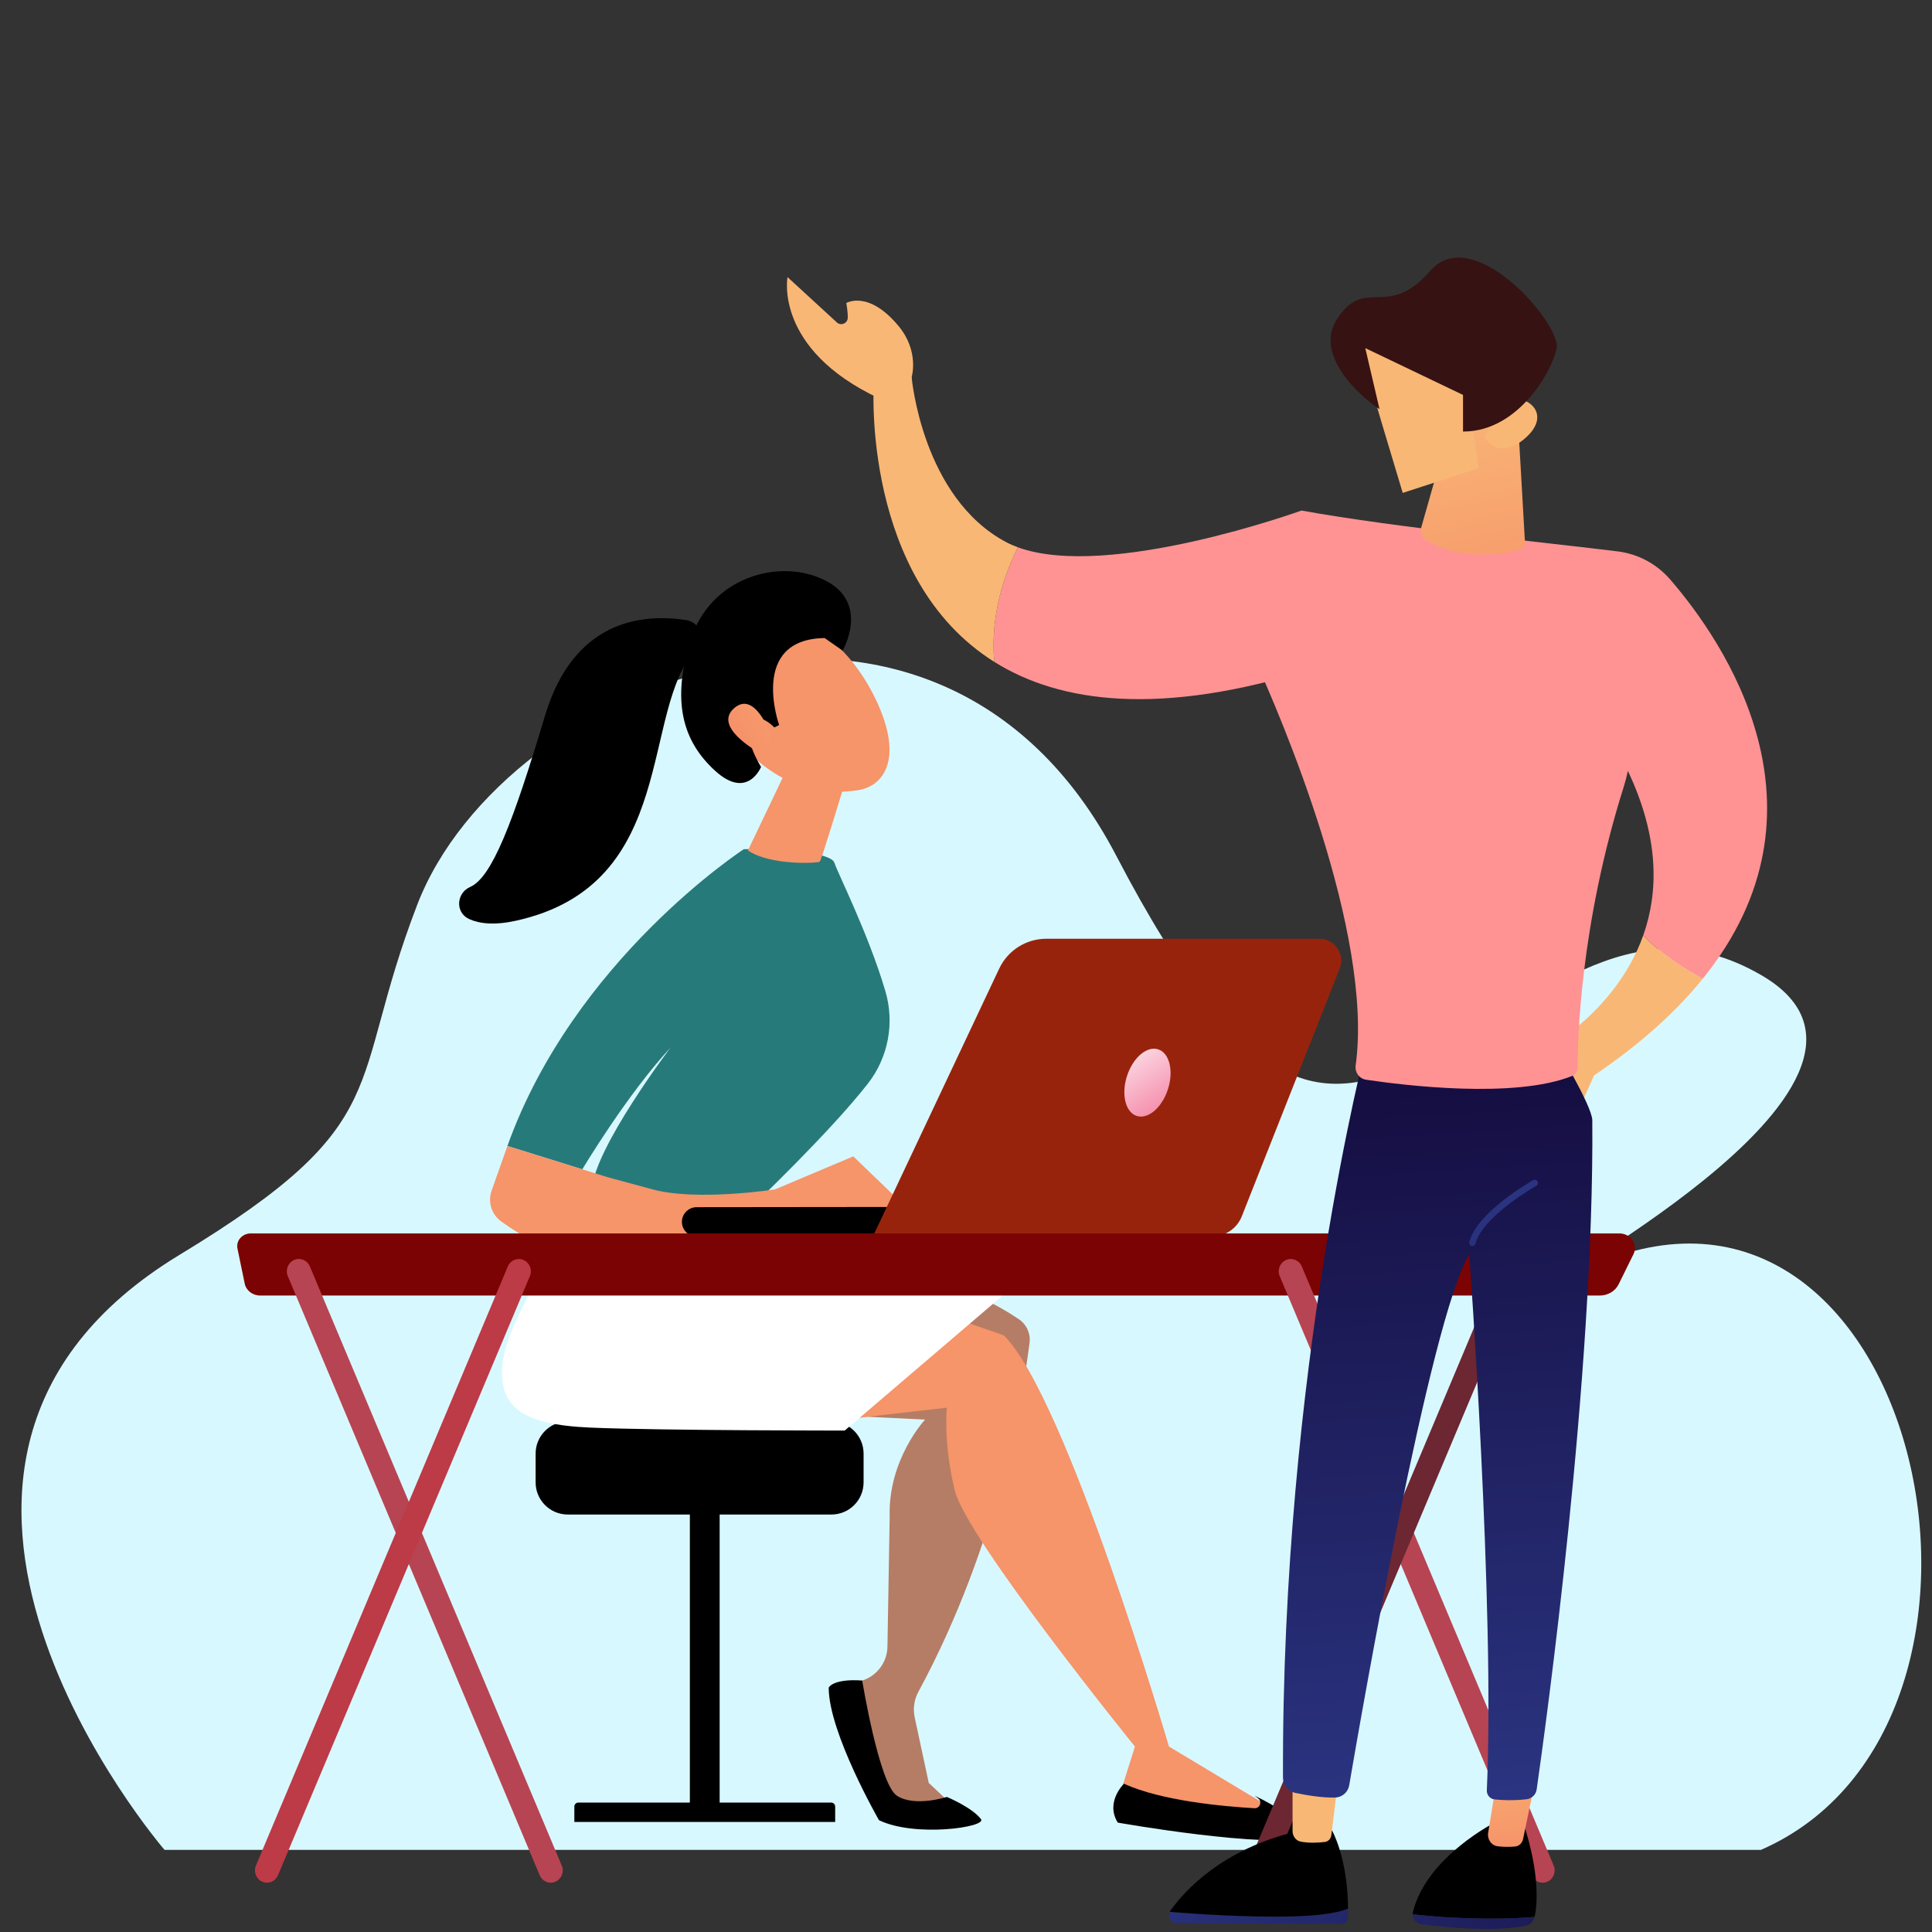 <svg width="180" height="180" viewBox="0 0 180 180" fill="none" xmlns="http://www.w3.org/2000/svg">
<rect x="0" y="0" width="180" height="180" fill="#333333" stroke="none"/>
<path d="M15.328 172.348C15.328 172.348 -15.563 136.498 16.713 116.92C37.17 104.511 32.276 101.42 38.878 84.279C46.97 63.267 87.188 47.509 103.996 79.722C116.371 103.438 123.397 102.928 132.427 98.773C142.783 94.008 151.768 83.735 164.064 90.834C181.725 101.03 137.537 122.453 148.814 117.723C179.002 105.059 190.895 160.614 164.064 172.348L15.328 172.348Z" fill="#D8F8FF"/>
<path d="M75.285 58.209C75.285 58.209 79.073 59.809 81.649 65.282C84.224 70.756 82.301 73.283 79.885 73.63C77.469 73.977 73.856 73.925 70.034 70.388C66.213 66.852 70.361 56.314 75.285 58.209" fill="#F6946A"/>
<path d="M64.273 169.168H67.048V139.161H64.273V169.168Z" fill="black"/>
<path d="M53.51 169.746H77.812V168.316C77.812 168.109 77.644 167.94 77.436 167.94H53.886C53.678 167.94 53.51 168.109 53.51 168.316V169.746" fill="black"/>
<path d="M49.903 138.119C49.903 139.761 51.246 141.104 52.887 141.104H77.475C79.116 141.104 80.458 139.761 80.458 138.119V135.421C80.458 133.78 79.116 132.437 77.475 132.437H52.887C51.246 132.437 49.903 133.78 49.903 135.421V138.119" fill="black"/>
<path d="M86.145 119.154C86.145 119.154 90.268 119.792 94.904 122.892C95.633 123.379 96.033 124.229 95.923 125.1C95.369 129.497 93.087 143.728 85.561 157.628C85.164 158.36 85.049 159.214 85.225 160.029L86.532 166.113L88.957 168.388H82.711L78.553 157.134L80.331 156.571C81.709 156.136 82.656 154.867 82.681 153.422L82.889 141.349C82.711 135.971 86.187 132.26 86.187 132.26L76.212 131.775L86.145 119.154Z" fill="#B57D65"/>
<path d="M91.397 169.485C91.965 170.23 85.274 171.212 81.894 169.584C81.894 169.584 77.208 161.431 77.208 157.234C77.208 157.234 77.58 156.378 80.331 156.571C80.331 156.571 81.904 166.224 83.566 167.306C85.228 168.388 88.214 167.416 88.214 167.416C88.214 167.416 90.556 168.386 91.397 169.485Z" fill="black"/>
<path d="M77.475 132.437C77.528 132.346 88.214 131.152 88.214 131.152C88.214 131.152 87.865 134.402 88.957 138.874C90.05 143.347 105.74 162.724 105.74 162.724L104.094 167.94C109.181 169.712 114.184 169.995 119.107 168.843L108.912 162.724C108.912 162.724 99.37 130.209 93.526 124.409L82.815 120.702L77.475 132.437" fill="#F6946A"/>
<path d="M53.51 113.518C53.51 113.518 47.353 122.675 46.848 126.852C46.343 131.029 48.535 132.727 54.995 133.006C61.455 133.286 78.7 133.282 78.7 133.282L93.419 120.702C93.419 120.702 82.692 116.876 79.903 115.793C77.115 114.712 53.51 113.518 53.51 113.518" fill="white"/>
<path d="M104.716 166.183C104.716 166.183 102.945 167.899 104.141 169.808C104.141 169.808 118.171 172.295 121.981 171.166C121.981 171.166 121.189 169.36 116.9 167.306L117.217 167.549C117.617 167.857 117.382 168.496 116.878 168.468C114.051 168.307 108.202 167.789 104.716 166.183" fill="black"/>
<path d="M70.16 112.306C70.16 112.306 77.329 105.479 80.859 100.957C82.766 98.513 83.366 95.296 82.483 92.323C80.871 86.894 78.008 81.272 77.747 80.397C77.347 79.056 69.308 79.112 69.308 79.112C69.308 79.112 53.489 89.379 47.274 106.769L54.254 108.942C54.254 108.942 58.384 102.013 62.465 97.608C62.465 97.608 55.404 106.936 55.155 110.755L70.16 112.306Z" fill="#277A7A"/>
<path d="M78.719 72.901C78.635 73.18 76.537 80.136 76.373 80.28C76.209 80.424 71.772 80.663 69.683 79.236L73.227 71.818L78.719 72.901Z" fill="#F6946A"/>
<path d="M72.591 67.548C72.591 67.548 69.733 59.54 76.833 59.446L78.504 60.614C78.504 60.614 81.108 56.174 76.833 54.053C72.557 51.934 66.177 53.821 64.358 59.582C62.538 65.343 63.603 69.062 66.631 71.817C69.658 74.574 70.905 71.449 70.905 71.449C70.905 71.449 69.257 68.871 69.928 67.492C70.599 66.114 72.147 67.778 72.147 67.778L72.591 67.548" fill="black"/>
<path d="M71.794 68.44C71.794 68.44 70.35 64.315 68.422 65.958C66.494 67.601 69.989 69.769 71.356 70.471L71.794 68.44" fill="url(#paint0_linear)"/>
<path d="M84.766 112.813L79.498 107.735L72.211 110.814C72.211 110.814 64.958 111.937 60.807 110.814C56.655 109.69 56.655 109.69 56.655 109.69L47.274 106.77L45.801 110.933C45.426 111.991 45.803 113.164 46.717 113.814C47.528 114.391 48.48 115.025 49.086 115.29C50.321 115.829 79.541 114.916 79.541 114.916L84.766 112.813" fill="#F6946A"/>
<path d="M64.915 60.484C65.828 59.552 65.234 57.976 63.945 57.776C59.782 57.126 53.437 57.789 50.771 66.698C47.769 76.735 45.814 81.753 43.808 82.634C42.491 83.212 42.407 85.041 43.719 85.63C44.689 86.066 46.078 86.22 48.067 85.782C63.404 82.408 59.56 65.955 64.915 60.484" fill="url(#paint1_linear)"/>
<path d="M64.832 115.206C64.855 115.207 64.879 115.208 64.902 115.207L95.459 115.174C96.214 115.174 96.825 114.561 96.825 113.806C96.824 113.049 96.208 112.426 95.455 112.439L64.899 112.472C64.144 112.473 63.532 113.086 63.533 113.842C63.533 114.573 64.109 115.171 64.832 115.206" fill="black"/>
<path d="M122.927 87.462H97.479C95.603 87.462 93.894 88.546 93.093 90.245L81.329 115.19H112.953C114.163 115.19 115.25 114.451 115.694 113.325L124.817 90.242C125.344 88.908 124.361 87.462 122.927 87.462" fill="#98230C"/>
<path d="M104.999 100.254C104.447 101.967 104.855 103.63 105.908 103.97C106.963 104.309 108.264 103.195 108.815 101.481C109.366 99.768 108.959 98.104 107.906 97.765C106.852 97.426 105.55 98.54 104.999 100.254Z" fill="url(#paint2_linear)"/>
<path d="M22.124 116.322C22.052 115.975 22.15 115.617 22.389 115.345C22.629 115.073 22.986 114.915 23.362 114.915H150.872C151.367 114.915 151.827 115.152 152.094 115.542C152.361 115.934 152.396 116.426 152.189 116.846L150.807 119.65C150.491 120.292 149.806 120.702 149.051 120.702H24.237C23.535 120.702 22.932 120.236 22.799 119.59L22.124 116.322" fill="#7B0303"/>
<path d="M143.725 175.406C143.873 175.406 144.022 175.376 144.166 175.313C144.734 175.063 144.996 174.39 144.752 173.808L121.285 117.99C121.04 117.41 120.382 117.141 119.814 117.391C119.246 117.641 118.984 118.315 119.228 118.895L142.696 174.713C142.878 175.146 143.291 175.406 143.725 175.406" fill="#B74452"/>
<path d="M117.287 175.406C117.721 175.406 118.134 175.147 118.315 174.713L141.783 118.895C142.028 118.315 141.765 117.641 141.198 117.391C140.63 117.141 139.972 117.409 139.728 117.99L116.26 173.808C116.016 174.39 116.278 175.063 116.846 175.313C116.99 175.376 117.139 175.406 117.287 175.406" fill="#6C2732"/>
<path d="M51.31 175.406C51.458 175.406 51.608 175.376 51.752 175.313C52.32 175.063 52.582 174.39 52.338 173.808L28.87 117.99C28.626 117.41 27.968 117.141 27.4 117.391C26.832 117.641 26.57 118.315 26.814 118.895L50.282 174.713C50.464 175.146 50.877 175.406 51.31 175.406" fill="#B74452"/>
<path d="M24.873 175.406C25.306 175.406 25.719 175.147 25.901 174.713L49.369 118.895C49.613 118.315 49.351 117.641 48.783 117.391C48.216 117.141 47.558 117.409 47.313 117.99L23.845 173.808C23.601 174.39 23.863 175.063 24.431 175.313C24.575 175.376 24.725 175.406 24.873 175.406" fill="#BD3A47"/>
<path d="M131.626 178.349C131.624 178.263 131.63 178.175 131.653 178.088C132.952 172.936 139.402 169.727 139.402 169.727L141.957 169.927C143.427 174.468 143.239 177.254 143.003 178.494C142.996 178.528 142.985 178.562 142.975 178.595C140.868 178.783 136.528 178.907 131.626 178.349Z" fill="url(#paint3_linear)"/>
<path d="M142.976 178.595C142.862 179.01 142.556 179.332 142.165 179.415C139.166 180.045 134.399 179.537 132.397 179.276C131.956 179.219 131.633 178.81 131.626 178.349C136.528 178.907 140.868 178.783 142.976 178.595Z" fill="url(#paint4_linear)"/>
<path d="M153.097 87.146C154.676 88.831 157 90.287 158.635 91.195C156.193 94.214 152.888 97.238 148.513 100.197L147.26 103.006L143.248 98.198C143.248 98.198 150.447 94.615 153.097 87.146Z" fill="#F9B776"/>
<path d="M142.986 166.12L141.903 171.332C141.824 171.713 141.53 172 141.175 172.033C140.74 172.074 140.121 172.097 139.497 172.007C138.939 171.924 138.55 171.357 138.649 170.747L139.402 166.12H142.986" fill="url(#paint5_linear)"/>
<path d="M120.556 178.543C123.38 178.464 124.84 178.131 125.595 177.823C125.596 178.104 125.595 178.39 125.586 178.686C125.576 179.001 125.342 179.254 125.054 179.253L109.555 179.152C109.06 179.148 108.771 178.575 108.985 178.121C111.018 178.29 116.194 178.665 120.556 178.543" fill="url(#paint6_linear)"/>
<path d="M108.985 178.121C109.004 178.083 109.02 178.042 109.047 178.005C110.416 176.093 113.902 172.285 120.79 170.633L124.095 170.528C124.095 170.528 125.566 173.085 125.595 177.823C124.839 178.132 123.379 178.464 120.556 178.543C116.193 178.666 111.018 178.29 108.985 178.121Z" fill="url(#paint7_linear)"/>
<path d="M124.708 165.519C124.671 165.767 124.218 169.51 124.043 170.961C124.001 171.306 123.751 171.574 123.436 171.611C122.874 171.678 121.963 171.739 121.166 171.576C120.736 171.487 120.426 171.075 120.426 170.595V164.718L124.708 165.519Z" fill="url(#paint8_linear)"/>
<path d="M127.359 97.197C127.359 97.197 119.389 127.488 119.533 165.607C119.535 166.302 120.024 166.901 120.704 167.044C121.706 167.255 123.179 167.506 124.399 167.472C125.05 167.453 125.594 166.97 125.703 166.329C126.821 159.774 133.234 122.852 136.888 116.858C136.888 116.858 139.293 149.743 138.524 166.804C138.505 167.228 138.816 167.595 139.238 167.644C139.877 167.719 140.901 167.774 142.204 167.636C142.699 167.584 143.098 167.21 143.168 166.718C143.964 161.171 148.546 128.154 148.351 104.369C148.341 103.028 144.804 97.197 144.804 97.197H127.359Z" fill="url(#paint9_linear)"/>
<path d="M115.136 56.398C116.531 52.831 118.886 50.388 121.254 47.566C130.126 49.175 144.67 50.61 150.736 51.375C152.63 51.614 154.361 52.547 155.609 53.991C160.558 59.718 171.416 75.397 158.635 91.195C157 90.287 154.676 88.831 153.097 87.146C154.512 83.16 154.627 78.066 151.664 71.82C151.563 72.315 151.437 72.805 151.285 73.287C147.2 86.228 146.982 96.995 146.991 99.477C146.992 99.814 146.791 100.118 146.478 100.242C141.102 102.397 130.755 101.114 127.281 100.597C126.643 100.502 126.215 99.909 126.303 99.272C128.009 86.921 119.259 66.602 116.947 61.514C116.61 60.769 116.014 60.172 115.27 59.835C114.895 59.666 114.529 59.492 114.167 59.319C114.443 58.334 114.76 57.359 115.136 56.398" fill="#FF9393"/>
<path d="M141.445 39.492L142.078 50.534C142.097 50.86 141.884 51.153 141.568 51.234C140.167 51.587 136.293 52.29 132.923 50.372C132.486 50.124 132.283 49.6 132.421 49.116L135.24 39.195L141.445 39.492" fill="url(#paint10_linear)"/>
<path d="M126.942 33.266C126.931 33.463 130.689 45.922 130.689 45.922L137.757 43.625L135.95 31.287C135.95 31.287 127.112 29.976 126.942 33.266" fill="#F9B776"/>
<path d="M138.35 40.757C138.35 40.757 139.634 36.999 141.278 37.138C142.922 37.275 144.216 38.913 142.178 40.754C139.644 43.044 138.35 40.757 138.35 40.757Z" fill="#F9B776"/>
<path d="M152.205 70.852C154.372 64.923 153.586 57.762 153.577 57.691L152.981 57.76C152.989 57.83 153.757 64.853 151.641 70.645L152.205 70.852" fill="#FF9393"/>
<path d="M137.182 116.086C137.315 116.086 137.437 115.996 137.472 115.861C138.133 113.311 143.082 110.51 143.132 110.482C143.277 110.401 143.328 110.217 143.248 110.073C143.166 109.928 142.984 109.876 142.838 109.958C142.625 110.077 137.615 112.914 136.891 115.711C136.849 115.87 136.945 116.035 137.106 116.077C137.131 116.084 137.157 116.086 137.182 116.086" fill="url(#paint11_linear)"/>
<path d="M94.838 50.992C103.275 54.076 121.253 47.566 121.253 47.566L122.49 62.255C108.094 66.807 98.724 65.482 92.632 61.662C92.254 57.32 93.559 53.541 94.838 50.992Z" fill="#FF9393"/>
<path d="M81.405 35.831L84.935 35.133C84.935 35.133 85.898 46.368 93.763 50.521C94.1 50.699 94.46 50.854 94.838 50.992C93.559 53.541 92.254 57.32 92.632 61.662C80.253 53.899 81.405 35.831 81.405 35.831" fill="#F9B776"/>
<path d="M84.756 36.112L84.936 35.133C84.936 35.133 85.672 32.741 83.724 30.386C80.908 26.983 78.847 28.234 78.847 28.234C78.847 28.234 78.993 28.962 78.983 29.607C78.975 30.129 78.351 30.392 77.967 30.039L73.371 25.817C73.371 25.817 72.084 32.523 81.94 37.134L84.756 36.112" fill="#F9B776"/>
<path d="M124.542 29.774C122.417 33.114 126.756 36.984 128.527 38.122L127.199 32.431L136.306 36.794V40.209C141.618 40.209 144.73 34.252 145.033 32.431C145.413 30.154 137.254 20.667 133.27 25.221C129.177 29.898 127.199 25.6 124.542 29.774Z" fill="#361212"/>
<defs>
<linearGradient id="paint0_linear" x1="80.243" y1="61.174" x2="61.848" y2="73.668" gradientUnits="userSpaceOnUse">
<stop stop-color="#F9B776"/>
<stop offset="1" stop-color="#F47960"/>
</linearGradient>
<linearGradient id="paint1_linear" x1="35.531" y1="52.505" x2="66.383" y2="84.603" gradientUnits="userSpaceOnUse">
<stop/>
<stop offset="1"/>
</linearGradient>
<linearGradient id="paint2_linear" x1="103.529" y1="95.78" x2="111.455" y2="107.715" gradientUnits="userSpaceOnUse">
<stop stop-color="white"/>
<stop offset="1" stop-color="#EF497A"/>
</linearGradient>
<linearGradient id="paint3_linear" x1="143.164" y1="174.24" x2="131.626" y2="174.24" gradientUnits="userSpaceOnUse">
<stop/>
<stop offset="1"/>
</linearGradient>
<linearGradient id="paint4_linear" x1="114.279" y1="160.628" x2="156.256" y2="193.587" gradientUnits="userSpaceOnUse">
<stop stop-color="#2B3582"/>
<stop offset="1" stop-color="#150E42"/>
</linearGradient>
<linearGradient id="paint5_linear" x1="139.955" y1="161.105" x2="142.159" y2="180.34" gradientUnits="userSpaceOnUse">
<stop stop-color="#F9B776"/>
<stop offset="1" stop-color="#F47960"/>
</linearGradient>
<linearGradient id="paint6_linear" x1="106.822" y1="170.126" x2="148.798" y2="203.085" gradientUnits="userSpaceOnUse">
<stop stop-color="#2B3582"/>
<stop offset="1" stop-color="#150E42"/>
</linearGradient>
<linearGradient id="paint7_linear" x1="125.595" y1="174.548" x2="108.986" y2="174.548" gradientUnits="userSpaceOnUse">
<stop/>
<stop offset="0.945"/>
</linearGradient>
<linearGradient id="paint8_linear" x1="122.002" y1="163.162" x2="124.206" y2="182.397" gradientUnits="userSpaceOnUse">
<stop stop-color="#F9B776"/>
<stop offset="1" stop-color="#F9B776"/>
</linearGradient>
<linearGradient id="paint9_linear" x1="136.11" y1="169.254" x2="131.817" y2="101.405" gradientUnits="userSpaceOnUse">
<stop stop-color="#2B3582"/>
<stop offset="1" stop-color="#150E42"/>
</linearGradient>
<linearGradient id="paint10_linear" x1="135.051" y1="36.478" x2="144.092" y2="75.549" gradientUnits="userSpaceOnUse">
<stop stop-color="#F9B776"/>
<stop offset="1" stop-color="#F47960"/>
</linearGradient>
<linearGradient id="paint11_linear" x1="139.278" y1="110.588" x2="153.125" y2="152.129" gradientUnits="userSpaceOnUse">
<stop stop-color="#2B3582"/>
<stop offset="1" stop-color="#150E42"/>
</linearGradient>
</defs>
</svg>
